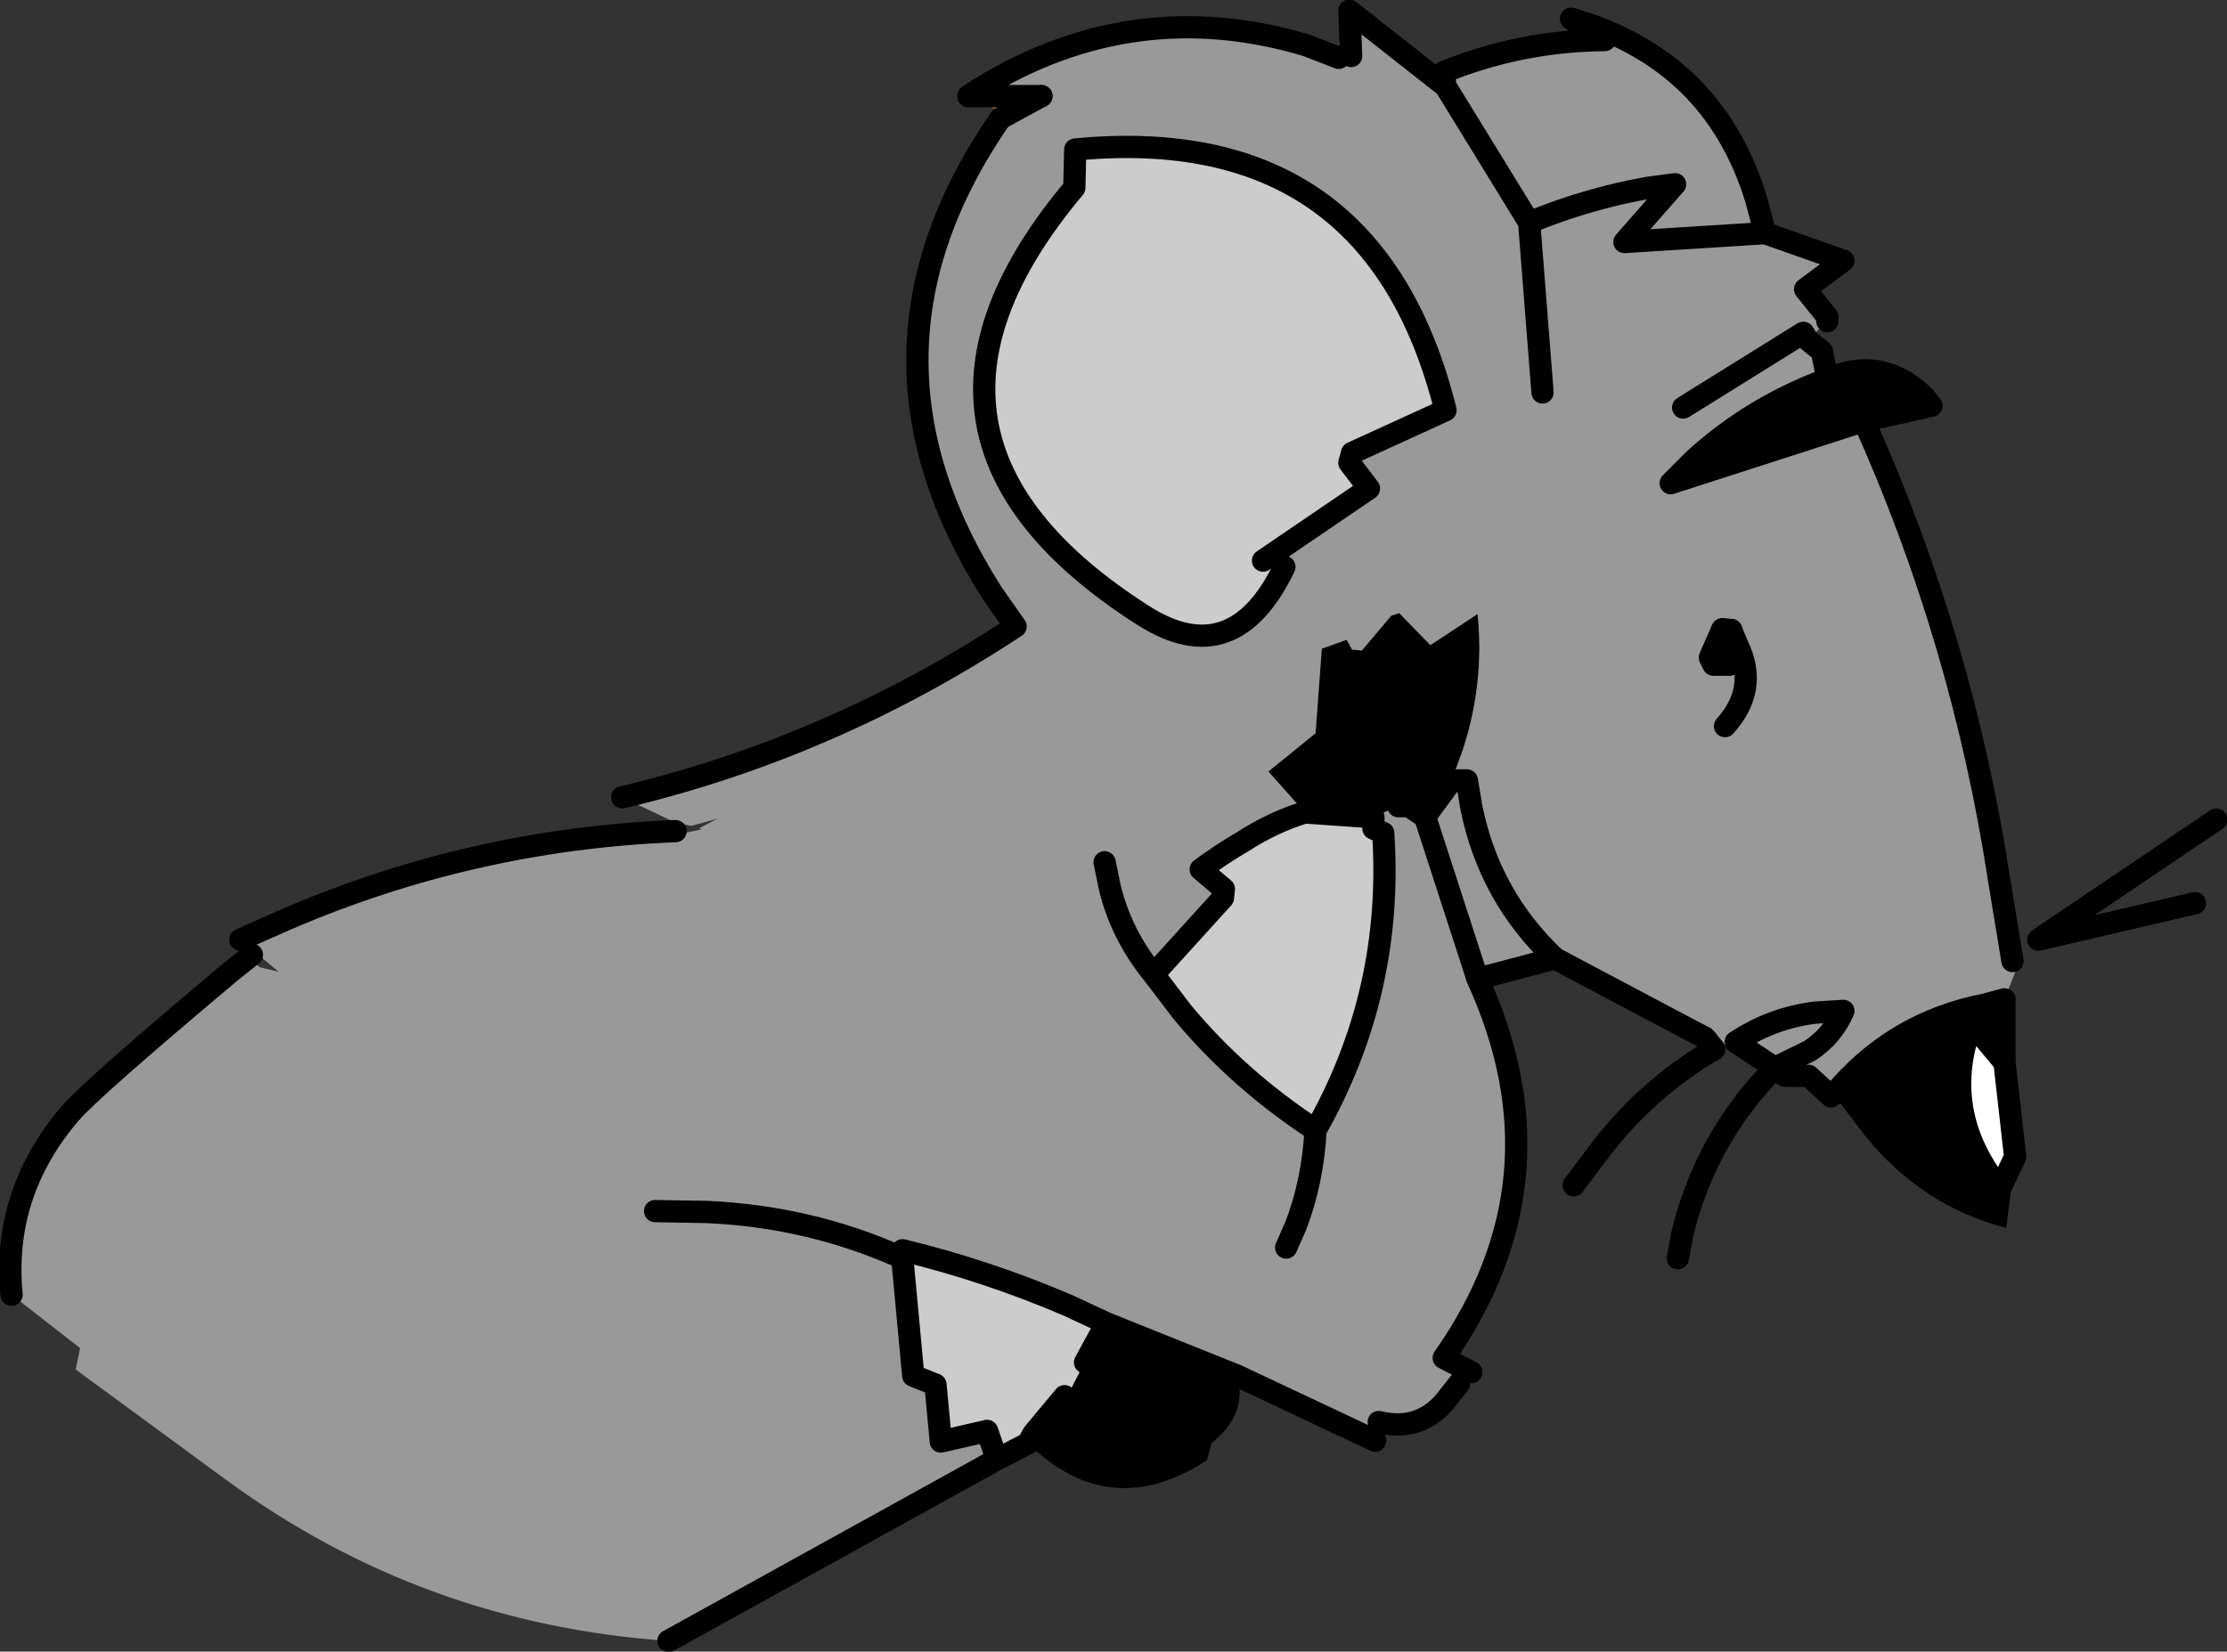 <?xml version="1.0" encoding="UTF-8" standalone="no"?>
<svg xmlns:xlink="http://www.w3.org/1999/xlink" height="92.8px" width="125.1px" xmlns="http://www.w3.org/2000/svg">
  <rect width="100%" height="100%" fill="#333333" stroke="none"/>
  <g transform="matrix(1.0, 0.0, 0.0, 1.0, 3.2, 24.9)">
    <path d="M52.1 -19.5 L55.3 -19.5 53.0 -18.25 52.1 -19.5" fill="#996633" fill-rule="evenodd" stroke="none"/>
    <path d="M99.45 -3.6 Q102.5 -4.95 104.9 -2.6 L105.3 -2.1 101.5 -1.25 90.65 2.25 92.0 0.9 Q95.25 -2.05 99.45 -3.6 M109.4 31.25 L109.4 34.8 107.85 32.95 107.4 33.05 Q106.0 37.35 108.6 41.15 L109.15 41.9 110.0 40.1 109.5 44.1 Q104.75 42.85 101.6 38.95 L99.8 36.6 Q103.15 32.55 108.3 31.55 L109.4 31.25 M70.1 20.75 L68.05 18.45 70.7 16.3 71.05 11.55 72.45 11.05 72.75 11.6 73.3 11.65 74.95 9.7 75.4 9.55 77.15 11.35 79.8 9.6 Q80.2 13.4 79.0 17.15 L78.35 18.95 76.85 21.0 75.95 20.4 75.35 20.4 73.95 21.0 73.65 21.0 70.1 20.75 M66.3 52.4 Q66.8 54.15 65.5 55.6 L64.85 56.2 64.6 57.15 Q59.15 60.7 54.55 56.2 L54.85 55.65 56.6 53.55 56.75 53.45 56.9 53.3 56.9 53.25 57.65 51.8 57.7 51.65 57.75 51.65 58.95 49.45 66.3 52.4" fill="#000000" fill-rule="evenodd" stroke="none"/>
    <path d="M55.3 -19.5 L52.1 -19.5 51.8 -19.9 Q60.5 -25.25 70.2 -22.35 L72.0 -21.65 72.7 -21.75 72.6 -24.3 78.0 -20.05 77.9 -20.85 Q82.2 -22.6 86.95 -22.65 L85.05 -23.85 Q93.05 -21.55 95.45 -13.7 L95.95 -11.8 100.35 -10.25 98.2 -8.65 99.45 -7.1 99.45 -6.85 98.35 -5.8 99.15 -5.15 99.45 -3.6 Q95.25 -2.05 92.0 0.9 L90.65 2.25 101.5 -1.25 Q107.05 11.1 109.1 24.55 L109.85 29.1 110.15 29.35 109.4 31.25 108.3 31.55 Q103.15 32.55 99.8 36.6 L99.65 36.7 98.4 35.55 97.1 35.55 97.0 35.5 96.5 35.1 98.45 34.15 Q99.75 33.3 100.35 31.9 L98.75 32.0 Q96.35 32.3 94.3 33.65 96.35 32.3 98.75 32.0 L100.35 31.9 Q99.75 33.3 98.45 34.15 L96.5 35.1 94.3 33.65 93.1 34.05 92.65 33.5 92.55 33.4 84.15 28.95 Q80.45 25.45 79.45 20.45 L79.2 18.95 78.35 18.95 79.2 18.95 79.45 20.45 Q80.45 25.45 84.15 28.95 L79.8 30.1 Q84.95 41.35 77.9 51.4 L79.45 52.2 78.75 52.85 78.2 53.55 Q76.7 55.6 74.25 55.0 L74.05 56.05 66.3 52.4 58.95 49.45 56.8 48.45 Q52.25 46.5 47.5 45.35 L47.3 45.7 47.5 45.95 48.1 52.4 49.35 52.9 49.65 56.1 52.25 55.5 52.8 57.1 34.35 67.3 Q20.55 66.35 9.5 58.25 L1.05 52.05 1.3 50.85 -2.55 47.85 Q-3.1 42.15 0.75 37.65 1.85 36.35 9.7 29.75 L10.95 28.75 Q10.95 29.15 11.4 29.45 L12.45 29.7 10.3 27.9 12.9 26.75 Q23.35 22.25 34.75 21.8 L35.3 21.9 36.2 21.7 36.15 21.65 36.05 21.65 37.1 21.1 35.65 21.5 35.6 21.5 34.7 21.3 31.75 19.9 Q43.55 17.1 53.85 10.3 L52.55 8.45 Q43.9 -5.1 53.0 -18.25 L55.3 -19.5 M33.6 43.15 L36.5 43.2 Q42.2 43.45 47.3 45.7 42.2 43.45 36.5 43.2 L33.6 43.15 M67.75 6.6 L73.7 2.55 72.6 1.1 72.75 0.55 78.0 -1.85 Q73.95 -18.1 57.2 -16.5 L57.15 -14.35 Q45.35 -0.3 61.05 9.7 66.1 12.9 68.95 6.95 L67.75 6.6 M82.7 -12.4 L78.0 -20.05 82.7 -12.4 Q86.0 -13.75 89.4 -14.35 L90.9 -14.55 88.05 -11.3 95.95 -11.8 88.05 -11.3 90.9 -14.55 89.4 -14.35 Q86.0 -13.75 82.7 -12.4 L83.45 -2.85 82.7 -12.4 M91.35 -2.0 L98.1 -6.2 98.35 -5.8 98.1 -6.2 91.35 -2.0 M93.7 15.9 Q95.6 13.8 94.4 11.35 L94.05 10.5 94.4 11.35 Q95.6 13.8 93.7 15.9 M94.05 10.5 L93.55 10.45 92.85 12.05 93.05 12.45 93.95 12.45 93.75 11.8 93.95 12.45 93.05 12.45 92.85 12.05 93.55 10.45 94.05 10.5 M78.35 18.95 L79.0 17.15 Q80.2 13.4 79.8 9.6 L77.15 11.35 75.4 9.55 74.95 9.7 73.3 11.65 72.75 11.6 72.45 11.05 71.05 11.55 70.7 16.3 68.05 18.45 70.1 20.75 Q68.3 21.3 66.6 22.4 65.4 23.1 64.25 23.95 L65.55 25.05 65.5 25.55 61.6 29.85 63.2 31.95 Q66.35 35.75 70.7 38.6 75.1 30.85 74.5 21.9 L73.95 21.65 73.95 21.0 75.35 20.4 75.95 20.4 76.85 21.0 78.35 18.95 M69.05 45.2 L69.6 43.95 Q70.55 41.45 70.7 38.6 70.55 41.45 69.6 43.95 L69.05 45.2 M79.8 30.1 L76.85 21.0 79.8 30.1 M58.85 23.55 L59.15 25.0 Q59.8 27.65 61.6 29.85 59.8 27.65 59.15 25.0 L58.85 23.55" fill="#999999" fill-rule="evenodd" stroke="none"/>
    <path d="M109.4 34.8 L110.0 40.1 109.15 41.9 108.6 41.15 Q106.0 37.35 107.4 33.05 L107.85 32.95 109.4 34.8" fill="#ffffff" fill-rule="evenodd" stroke="none"/>
    <path d="M52.8 57.1 L52.25 55.5 49.65 56.1 49.35 52.9 48.1 52.4 47.5 45.95 47.5 45.35 Q52.25 46.5 56.8 48.45 L58.95 49.45 57.75 51.65 57.7 51.65 57.65 51.8 56.9 53.25 56.9 53.3 56.75 53.45 56.6 53.55 54.85 55.65 54.55 56.2 52.8 57.1 M68.95 6.95 Q66.1 12.9 61.05 9.7 45.35 -0.3 57.15 -14.35 L57.2 -16.5 Q73.95 -18.1 78.0 -1.85 L72.75 0.55 72.6 1.1 73.7 2.55 67.75 6.6 68.95 6.95 M61.6 29.85 L65.5 25.55 65.55 25.05 64.25 23.95 Q65.4 23.1 66.6 22.4 68.3 21.3 70.1 20.75 L73.65 21.0 73.95 21.0 73.95 21.65 74.5 21.9 Q75.1 30.85 70.7 38.6 66.35 35.75 63.2 31.95 L61.6 29.85" fill="#cccccc" fill-rule="evenodd" stroke="none"/>
    <path d="M55.3 -19.5 L53.0 -18.25 Q43.9 -5.1 52.55 8.45 L53.85 10.3 Q43.55 17.1 31.75 19.9 M34.75 21.8 Q23.35 22.25 12.9 26.75 L10.3 27.9 M10.95 28.75 L9.7 29.75 Q1.85 36.35 0.75 37.65 -3.1 42.15 -2.55 47.85 M34.35 67.3 L52.8 57.1 52.25 55.5 49.65 56.1 49.35 52.9 48.1 52.4 47.5 45.95 47.3 45.7 Q42.2 43.45 36.5 43.2 L33.6 43.15 M51.8 -19.9 L51.2 -19.5 M67.75 6.6 L73.7 2.55 72.6 1.1 72.75 0.55 78.0 -1.85 Q73.95 -18.1 57.2 -16.5 L57.15 -14.35 Q45.35 -0.3 61.05 9.7 66.1 12.9 68.95 6.95 M51.8 -19.9 Q60.5 -25.25 70.2 -22.35 L72.0 -21.65 M72.7 -21.75 L72.6 -24.3 78.0 -20.05 77.9 -20.85 Q82.2 -22.6 86.95 -22.65 L85.05 -23.85 Q93.05 -21.55 95.45 -13.7 L95.95 -11.8 100.35 -10.25 98.2 -8.65 99.45 -7.1 99.45 -6.85 M98.35 -5.8 L99.15 -5.15 99.45 -3.6 Q102.5 -4.95 104.9 -2.6 L105.3 -2.1 101.5 -1.25 Q107.05 11.1 109.1 24.55 L109.85 29.1 M109.4 31.25 L109.4 34.8 110.0 40.1 109.15 41.9 108.6 41.15 Q106.0 37.35 107.4 33.05 L107.85 32.95 109.4 34.8 M97.0 35.5 L96.5 35.1 Q92.6 39.05 91.3 44.45 L91.05 45.8 M95.95 -11.8 L88.05 -11.3 90.9 -14.55 89.4 -14.35 Q86.0 -13.75 82.7 -12.4 L83.45 -2.85 M98.35 -5.8 L98.1 -6.2 91.35 -2.0 M78.0 -20.05 L82.7 -12.4 M99.45 -3.6 Q95.25 -2.05 92.0 0.9 L90.65 2.25 101.5 -1.25 M94.05 10.5 L94.4 11.35 Q95.6 13.8 93.7 15.9 M92.65 33.5 L93.1 34.05 Q89.25 36.3 86.55 39.9 L85.2 41.7 M94.3 33.65 Q96.35 32.3 98.75 32.0 L100.35 31.9 Q99.75 33.3 98.45 34.15 L96.5 35.1 94.3 33.65 M84.15 28.95 L92.55 33.4 M109.4 31.25 L108.3 31.55 Q103.15 32.55 99.8 36.6 M120.1 25.85 L111.3 27.9 121.3 21.15 M78.35 18.95 L79.2 18.95 79.45 20.45 Q80.45 25.45 84.15 28.95 L79.8 30.1 Q84.95 41.35 77.9 51.4 L79.45 52.2 M78.75 52.85 L78.2 53.55 Q76.7 55.6 74.25 55.0 M74.05 56.05 L66.3 52.4 58.95 49.45 57.75 51.65 M54.55 56.2 L52.8 57.1 M61.6 29.85 L65.5 25.55 65.55 25.05 64.25 23.95 Q65.4 23.1 66.6 22.4 68.3 21.3 70.1 20.75 L73.65 21.0 73.95 21.0 73.95 21.65 74.5 21.9 Q75.1 30.85 70.7 38.6 70.55 41.45 69.6 43.95 L69.05 45.2 M75.35 20.4 L75.95 20.4 76.85 21.0 78.35 18.95 M47.5 45.35 L47.5 45.95 M47.5 45.35 Q52.25 46.5 56.8 48.45 L58.95 49.45 M70.7 38.6 Q66.35 35.75 63.2 31.95 L61.6 29.85 Q59.8 27.65 59.15 25.0 L58.85 23.55 M76.85 21.0 L79.8 30.1 M56.6 53.55 L54.85 55.65 54.55 56.2" fill="none" stroke="#000000" stroke-linecap="round" stroke-linejoin="round" stroke-width="1.25"/>
    <path d="M52.1 -19.5 L55.3 -19.5 M51.2 -19.5 L52.1 -19.5 M99.65 36.7 L98.4 35.55 97.1 35.55 M93.75 11.8 L93.95 12.45 93.05 12.45 92.85 12.05 93.55 10.45 94.05 10.5 M92.55 33.4 L92.65 33.5" fill="none" stroke="#000000" stroke-linecap="round" stroke-linejoin="round" stroke-width="1.25"/>
  </g>
</svg>

